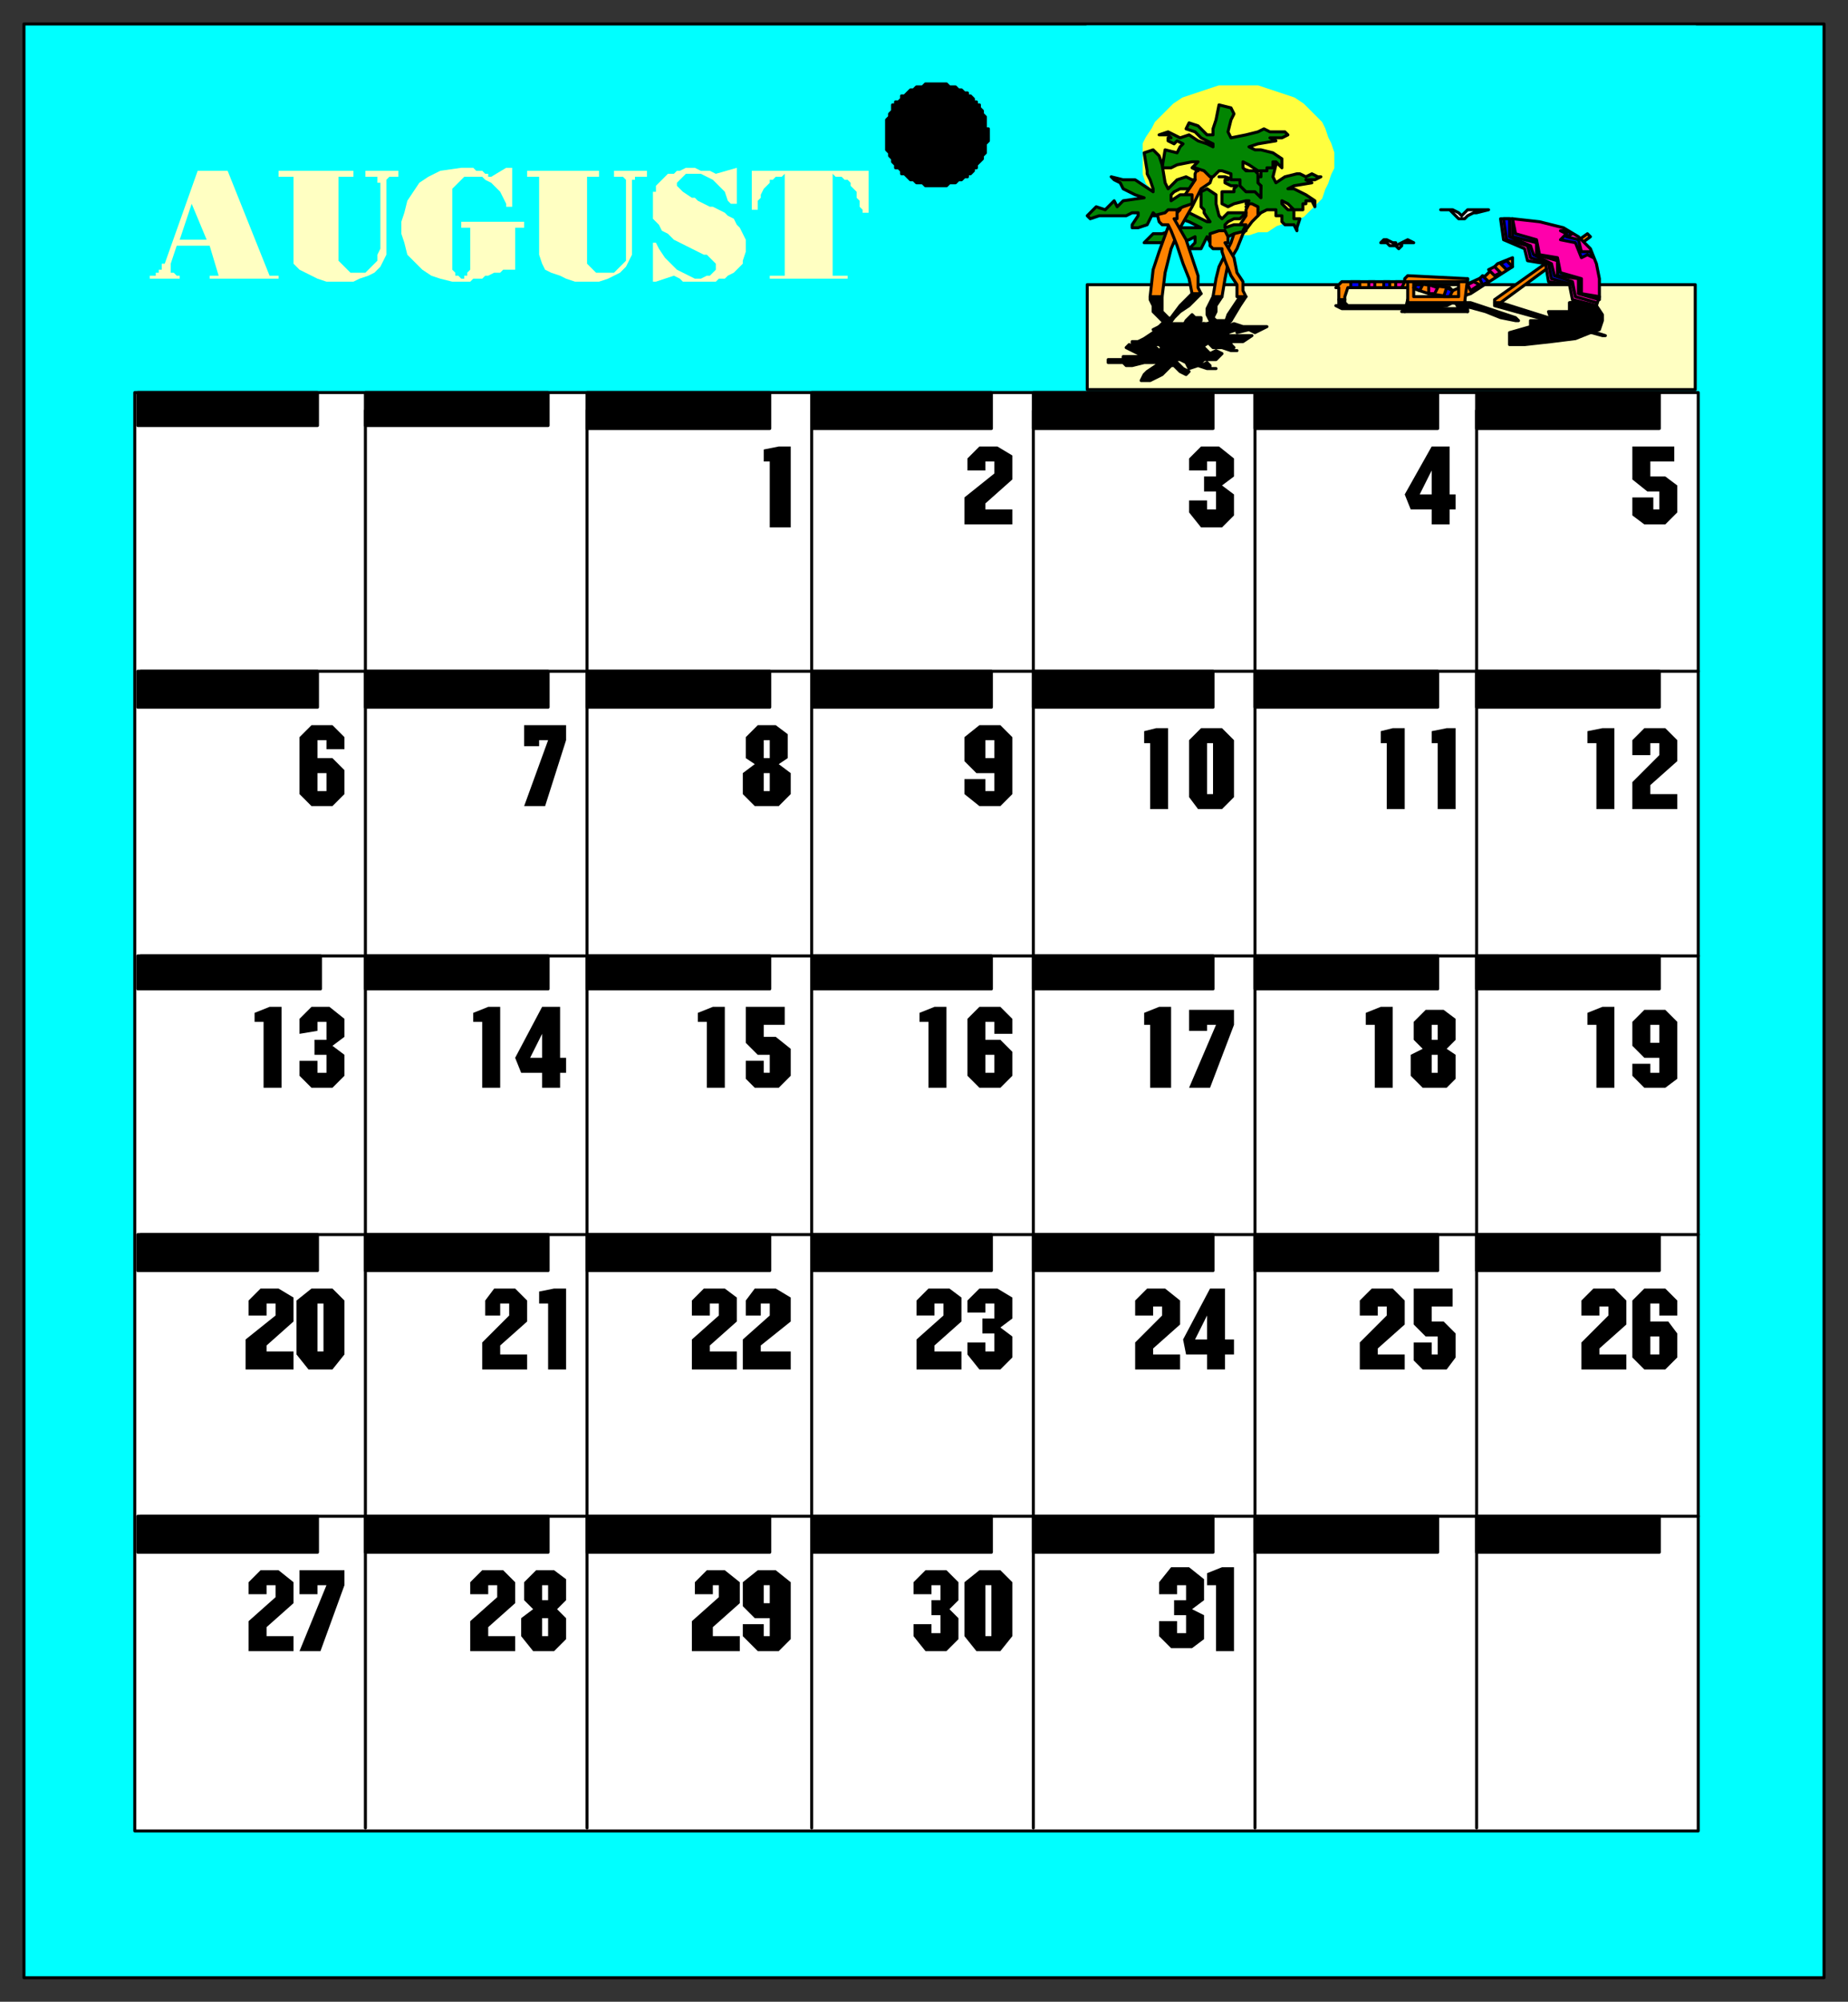 <svg xmlns="http://www.w3.org/2000/svg" fill-rule="evenodd" height="668" preserveAspectRatio="none" stroke-linecap="round" width="617"><rect width="100%" height="100%" fill="#333333" stroke="none"/><style>.brush0{fill:#fff}.pen0{stroke:#000;stroke-width:1;stroke-linejoin:round}.brush1{fill:#0ff}.brush2{fill:#000}.pen1,.pen2{stroke:none}.brush3{fill:#ffffc2}.brush5{fill:#028502}.brush6{fill:#ff8300}.brush7{fill:#ff00ab}.brush8{fill:#00f}</style><path class="pen0 brush1" d="M8 660h601V8H8v652z"/><path class="pen0 brush2" d="M330 45h0v-2h-1v-4l-1-1h0v-1l-1-1v-1h-1v-1h-1v-1l-1-1h-1v-1h-1l-1-1h-1 0l-1-1h-1 0-1l-1-1h-3 0-4l-1 1h0-2l-1 1h0-1l-1 1h0l-1 1h-1v1l-1 1h-1v1h-1v2l-1 1h0v1l-1 1v3h0v5h0v2l1 1v1h0l1 1v1h0l1 1v1h1l1 1v1h1l1 1h0l1 1h1l1 1h2l1 1h7l1-1h2l1-1h1l1-1h1v-1h1l1-1v-1h1v-1l1-1h0l1-1v-1h0l1-1v-3h0l1-1v-2h0z"/><path class="pen0 brush0" d="M45 611h522V131H45v480z"/><path class="pen0" fill="none" d="M122 610V137m74 473V137m75 473V137m74 473V137m74 473V131m74 479V137m74 87H47m520 95H47m520 93H47m520 94H47"/><path class="pen0 brush2" d="M46 142h60v-11H46v11zm76 0h61v-11h-61v11zm74 1h61v-12h-61v12zm75 0h60v-12h-60v12zm74 0h60v-12h-60v12zm74 0h61v-12h-61v12zm74 0h61v-12h-61v12zM46 236h60v-12H46v12zm76 0h61v-12h-61v12zm74 0h61v-12h-61v12zm75 0h60v-12h-60v12zm74 0h60v-12h-60v12zm74 0h61v-12h-61v12zm74 0h61v-12h-61v12zM46 330h61v-11H46v11zm76 0h61v-11h-61v11zm74 0h61v-11h-61v11zm75 0h60v-11h-60v11zm74 0h60v-11h-60v11zm74 0h61v-11h-61v11zm74 0h61v-11h-61v11zM46 424h60v-12H46v12zm76 0h61v-12h-61v12zm74 0h61v-12h-61v12zm75 0h60v-12h-60v12zm74 0h60v-12h-60v12zm74 0h61v-12h-61v12zm74 0h61v-12h-61v12zM46 518h60v-12H46v12zm76 0h61v-12h-61v12zm74 0h61v-12h-61v12zm75 0h60v-12h-60v12zm74 0h60v-12h-60v12zm74 0h61v-12h-61v12zm74 0h61v-12h-61v12z"/><path class="pen1 brush2" d="M480 446h-4l-4-4v-12h13v6h-7v5h4l4 4v8l-3 4h-8l-3-3v-6h6v4h2v-6zm-17-10h-3v3h-6v-5l4-4h7l4 4v8l-9 8v2h9v5h-15v-9l9-9v-3zm20-86 3 2v8l-3 3h-8l-4-4v-7l4-2-3-3v-6l4-4h6l4 3v7l-3 3zm-24-8h-3v-4l5-2h4v27h-6v-21zm21-94h-2v-4l5-1h3v27h-6v-22zm-17 0h-2v-4l4-1h4v27h-6v-22zm15-78h-7l-2-5 9-16h6v16h2v5h-2v5h-6v-5z"/><path class="pen2 brush0" d="m478 157-4 8h4v-8zm2 185h-2v5h2v-5zm0 10h-2v6h2v-6z"/><path class="pen1 brush2" d="M109 529h-3v3h-6v-8h15v5l-8 22h-7l9-22zm-17 0h-3v3h-6v-4l4-4h6l5 4v7l-9 8v3h9v5H83v-10l9-8v-4zm12-99h7l4 4v18l-4 5h-8l-4-5v-18l5-4zm-12 5h-3v4h-6v-5l4-4h6l5 3v8l-9 8v2h9v6H82v-10l10-8v-4zm17-94h-3v3l-6 1v-5l4-4h6l5 4v6l-4 3 4 3v7l-4 4h-7l-4-4v-5h6v4h3v-6h-4v-5h4v-6zm-21 0h-3v-3l5-2h4v27h-6v-22zm21-94h-3v6h5l4 4v8l-4 4h-7l-4-4v-19l4-4h7l4 4v4h-6v-3z"/><path class="pen2 brush0" d="M109 258h-3v6h3v-6zm-3 177v16h2v-16h-2z"/><path class="pen1 brush2" d="M327 524h7l4 4v18l-4 5h-8l-4-5v-18l5-4zm-13 5h-3v3h-6v-4l4-4h7l4 4v6l-3 3 3 3v7l-4 4h-7l-4-5v-4h6v3h3v-6h-3v-5h3v-5zm18-94h-3v3h-6v-4l4-4h6l5 3v7l-4 3 4 3v7l-4 4h-7l-4-5v-4h6v3h3v-6h-4v-5h4v-5zm-17 0h-3v4h-6v-5l4-4h7l4 3v8l-9 8v2h9v6h-15v-10l9-8v-4zm17-94h-3v6h5l4 4v8l-4 4h-7l-4-4v-19l4-4h7l4 4v5h-6v-4zm-22 0h-3v-3l5-2h4v27h-6v-22zm22-83h-6l-4-4v-8l5-4h7l4 4v19l-4 4h-7l-5-4v-5h7v4h3v-6zm0-104h-3v3h-6v-4l4-4h6l5 3v8l-9 8v2h9v5h-16v-9l10-8v-4z"/><path class="pen2 brush0" d="M332 247h-3v6h3v-6zm0 105h-3v6h3v-6zm-3 177v17h2v-17h-2z"/><path class="pen1 brush2" d="M257 540h-5l-4-4v-8l5-4h6l5 4v19l-4 4h-7l-5-5v-4h7v4h2v-6zm-17-11h-2v3h-6v-4l4-4h6l5 4v7l-9 8v3h9v5h-16v-10l9-8v-4zm17-94h-3v4h-5v-5l3-4h7l5 3v8l-10 8v2h10v6h-16v-10l9-8v-4zm-17 0h-3v4h-6v-5l4-4h7l4 3v8l-9 8v2h9v6h-15v-10l9-8v-4zm17-83h-4l-4-4v-12h13v6h-7v4h4l5 4v9l-4 4h-8l-3-3v-6h6v4h2v-6zm-21-11h-3v-3l5-2h4v27h-6v-22zm24-86 4 3v7l-4 4h-8l-4-4v-7l4-3-3-2v-7l4-4h6l4 3v8l-3 2zm-3-101h-2v-4l5-1h4v27h-7v-22z"/><path class="pen2 brush0" d="M257 258h-2v6h2v-6zm0-11h-2v6h2v-6zm0 282h-2v6h2v-6z"/><path class="pen1 brush2" d="m186 537 3 3v7l-4 4h-7l-4-5v-6l4-3-3-3v-6l4-4h6l4 3v7l-3 3zm-20-8h-3v3h-6v-4l4-4h7l4 4v7l-9 8v3h9v5h-15v-10l9-8v-4zm17-94h-3v-4l5-1h4v27h-6v-22zm-13 0h-3v4h-5v-5l3-4h7l4 4v7l-9 8v3h9v5h-15v-9l9-9v-4zm11-77h-7l-2-5 9-17h6v17h2v5h-2v5h-6v-5zm-20-17h-3v-3l5-2h4v27h-6v-22zm22-94h-3v2h-5v-7h14v5l-7 22h-7l8-22z"/><path class="pen2 brush0" d="m181 345-4 8h4v-8zm2 195h-2v6h2v-6zm0-11h-2v5h2v-5z"/><path class="pen1 brush2" d="M554 353h-5l-4-4v-8l4-4h7l4 4v19l-4 3h-7l-4-4v-4h6v3h3v-5zm-21-11h-3v-4l5-2h4v27h-6v-21zm21-94h-3v4h-6v-5l4-4h7l4 4v7l-9 8v3h9v5h-15v-9l9-9v-4zm-21 0h-3v-4l5-1h4v27h-6v-22zm21-84h-4l-5-4v-11h14v5h-8v5h5l4 3v9l-4 4h-7l-4-3v-6h7v4h2v-6z"/><path class="pen2 brush0" d="M554 342h-3v6h3v-6z"/><path class="pen1 brush2" d="M554 435h-3v6h6l3 4v8l-4 4h-7l-4-4v-19l4-4h7l4 4v5h-6v-4zm-17 1h-3v3h-6v-5l4-4h7l4 4v8l-9 8v2h9v5h-15v-9l9-9v-3z"/><path class="pen2 brush0" d="M554 446h-3v6h3v-6z"/><path class="pen1 brush2" d="M403 452h-7l-1-5 9-17h5v17h3v5h-3v5h-6v-5zm-15-16h-3v3h-6v-5l4-4h6l5 4v8l-9 8v2h9v5h-15v-9l9-9v-3zm18-94h-3v2h-6v-7h15v5l-8 21h-7l9-21zm-22 0h-2v-4l5-2h4v27h-7v-21zm17-99h7l4 4v19l-4 4h-8l-3-4v-19l4-4zm-17 5h-2v-4l4-1h4v27h-6v-22zm22-94h-3v3h-6v-4l4-4h6l5 4v6l-4 3 4 3v7l-4 4h-7l-4-5v-4h6v3h3v-6h-4v-5h4v-5z"/><path class="pen2 brush0" d="M403 248v17h2v-17h-2zm0 191-4 8h4v-8z"/><path class="pen1 brush2" d="M396 529h-3v3h-6v-4l4-5h6l5 4v7l-4 3 4 2v8l-4 3h-7l-4-4v-5h6v4h3v-6h-4v-5h4v-5zm10 0h-3v-4l5-2h4v28h-6v-22z"/><path class="brush3" d="M262 92V58l-1 1h-2l-1 1h-1v1l-1 1-1 1-1 2v1l-1 1v3h-2V57h39v14h-2v-1l-1-1v-2l-1-1v-2l-1-1-1-1v-1l-1-1h-1l-1-1h-2l-1-1v34h5v1h-26v-1h5zm-23-34 7-2v12h-2l-1-1-1-3-2-2-2-2-2-1-2-1h-5l-1 1-1 1-1 1v1l1 1 1 1 3 2h1l1 1 2 1 2 1h1l2 1 2 1 1 1 2 1 1 2 1 1 1 2 1 2v4l-1 3v1l-1 1-1 1-1 1-2 1-1 1h-2l-1 1h-11l-1-1-2-1-6 2h-1V81h1l1 2 2 3 2 2 2 2 2 1 2 1 2 1h2l2-1h1l1-1 1-1v-2l-1-1-2-2h-1l-2-1-2-1-2-1-2-1-2-1-1-1-1-1-2-1-1-2-1-1-1-1v-9h1v-2l1-1 1-1 1-1 1-1h2l1-1h1l2-1h3l2 1h3l2 1zm-59 1h-4v-2h24v2h-4v29l1 1 1 1 1 1h6l1-1 1-1 1-1 1-1V60l-1-1h-3v-2h11v2h-4v1h-1v25l-1 2-1 2-2 2-2 1-2 1-3 1h-8l-3-1-2-1-3-1-2-1-1-2-1-3V59zm-11-3h2v13h-2v-1l-1-2-1-2-2-2-1-1-2-1-1-1h-6l-1 1-1 1-1 1-1 1v27l1 1v1h1l1 1h1v-1h1v-1l1-1V76h-3v-2h21v2h-3v14h-4l-1 1h-2l-2 1h-1l-1 1h-3l-1 1h-6l-4-1-3-1-3-2-3-3-2-2-1-4-1-3v-4l1-3 1-4 2-3 2-3 3-2 4-2 7-1h4l1 1h2l1 1h1v1h1l5-3zm-71 3h-5v-2h25v2h-5v28l1 1 1 1 1 1 1 1h5l1-1 1-1 1-1 1-1v-2l1-2V61h-1v-2h-4v-2h11v2h-3l-1 1v25l-1 2-1 2-2 2-2 1-3 1-2 1h-9l-3-1-2-1-2-1-2-1-2-2V59zM55 88l11-31h10l14 35h3v1H70v-1h3l-3-10H59l-2 6v3h1l1 1h1v1H50v-1h2v-1h1v-1h1v-2h1z" style="stroke:none"/><path class="brush1" style="stroke:none" d="m69 80-5-12-4 12h9z"/><path class="brush1" style="stroke:#0ff;stroke-width:1;stroke-linejoin:round" d="M363 9h203v88H363V9z"/><path class="pen0 brush3" d="M363 95h203v35H363V95z"/><path style="stroke:#ffff3f;stroke-width:1;stroke-linejoin:round;fill:#ffff3f" d="M414 29h6l3 1 3 1 3 1 3 1 3 2 2 2 2 2 2 2 1 2 1 3 1 2 1 3v5l-1 2-1 3-1 2-1 3-2 2-2 2-2 2-3 1-3 1-3 1-3 2h-3l-3 1h-7l-3-1h-3l-3-2-3-1-3-1-3-1-2-2-2-2-2-2-1-3-2-2-1-3V48l1-2 2-3 1-2 2-2 2-2 2-2 3-2 3-1 3-1 3-1 3-1h7z"/><path class="pen0 brush5" d="m417 69-1-1 1-1h-1l-4 1-2 1-2-1v-4h4v-1l1-1h-2l-2-1v-1h1l-1-1h-2 2l3 1 3-1 2 2 2 1 2 1v-1l-3-2-2-1-2-2v-1l3 1 3 2h1v-2l1-2 1-4 3 1v3l-1 4 1 2 3-2 4-1h1l2 1 2-1 2 1h1l-2 1h-3l2 1-6 1-2 1h2l2 1 2 1 3 2v2l-1-2h-2v1h-1v2h0-3l-2-2-2-1v1l2 2h2v3h2l-1 3v1l-1-2h-3l-1-1v-2h-2v-2h-3l-2 1-1 1-1-2-3-1h1z"/><path class="pen0 brush2" d="m414 102-3 5-1 1-3 3-2 2-1 1-3 2 1 1-1 1h-2l-1-1h-1l1-2h2l3-2 2-3 4-2 1-3 4-6h2l-2 3z"/><path class="pen0 brush2" d="M407 112h-1l-1-1v-1h0l-1-3-1-2v-2l1-2 1-2h3l-2 3v2l-1 2 2 2v1h2l1 1v2h-3 0zm-7 4 1 1h-2l1 1h4l2-1 2 1-2 2h-4l-1 1h-1l1 1 2-1 1 1v1l-2-1 1 1h3-3l-3-1-3 1-1-2-2-1h-2l2 2 1 1 2 1-1 1-2-1-2-2h-1l-1 1-2 2-4 2h-3l1-2 1-1 3-2 1-1h-5l-4 1h-2l-1-1h-5v-1h5v-1h8-1l-2-1-2-1-2-1 1-1 1 1h1l1-1h4l2 1 1 1 1-1-1-1h-2v-1l1-1h-1l2-2h0l1 1h2l1 1-1 1h3l-1 1 1 1 1-1h3l1 1 2 1v-1z"/><path class="pen0 brush2" d="m397 102-3 2-2 2-3 4-2 1-1 1-3 2 1 1-1 1h-3v-2l2-1 3-2 3-3 3-2 3-4 4-4h3l-4 4z"/><path class="pen0 brush2" d="M391 111h-1l-1-1v-1h1l-3-3-2-2v-2l-1-2v-1h4v5l2 2 1 1v1l3 1h0l1 2h-1l-2 1-1-1z"/><path class="pen0 brush2" d="M402 108h1l3-1h5-1l-3 1v1h2l3-1 3 1h8l-4 2-2-1-4 1v-1l-3 1h-7 3l2 1 1 1 2 1v1l-3-1-4-1-2-1-2-1h-1v3h0l-2 3h-4l-1-1 1-1 2-3v-1l-4 1h-6l3-1h5l2-1v-1l-3 1h-3l-1-1h2v-1h13-1z"/><path class="pen0 brush2" d="M409 111h1l-2 1h10l-3 2h-4l-1 1h-2 3l1 1h0-2l1 1h2-2l-3-1h-3l-1-1-1-1h-3l2 2 1 1 1 1h-3l-1-2h-2l-1 1-2 1-4 3-3-1 1-1 2-1 3-2 1-1h-17v-1h6l-1-1h8-1l-1-1-2-1-2-1 2-1v1h1l1-1h5l1 1 1 1 1-1-1-1h-1 0l1-2h0l2-2h0l1 1h2v1l-1 1h2l-1 1 2 1h1l2-1h1l1 1 1 1h0zm38-11v2h-1l2 1h27l8-1 2-1 11 3 5 2 5 1h1l-1-1-15-5h-14l-6 1h-21l-1-1v-1h-2z"/><path class="pen0 brush2" d="m472 103-1-2h15l1 2 3 1-1-4h-19l-1 4 3-1z"/><path class="pen0 brush2" d="M472 103h-3l-1 1h22v-1h-18zm27-1 36 10h1l-35-11h-2v1z"/><path class="pen0 brush2" d="M504 115h5l9-1 8-1 5-2 3-1 1-3v-2l-2-3-2-2-7 1v3h-7l1 3h-7v2l-7 2v4z"/><path class="pen0 brush6" d="m499 100 31-22 1 1-30 22h-2v-1z"/><path class="pen0 brush7" d="M502 73h3l9 1 8 2 5 3 4 4 2 5 1 5v6l-1 3-8-2-1-5-7-1-1-6-6-1-1-4-7-3-1-7h1z"/><path class="pen0 brush8" d="m505 73 1 5 7 2 1 5 6 1 1 5 7 2v5l6 1v1l-7-2v-5l-7-1v-5l-7-2v-4l-8-2v-6h0z"/><path class="pen0 brush8" d="M504 73v6l7 3 1 3 6 3 1 4 6 2 1 5 7 2h0l-7-2-1-4-7-2-1-5-6-2-1-4-7-2-1-7h2zm19 4 2 1-2 1 4 1 1 4h3l1 2-2-1-2 1-2-5-5-1 2-2-2-1h2z"/><path class="pen0 brush0" d="M483 70h2l2 1 1 1 2-2h7l-4 1h-1l-2 1-1 1h0-2l-1-1-1-1-1-1h-3 2zm-20 10 2 1h1v1l2-1 2-1 2 1h-4v1l-1 1-1-1h-2l-1-1h-2l1-1h1z"/><path class="pen0 brush6" d="M447 100v-4h-1l2-2h22l6 1 8 1 1 1 11-5 4-4 5-2h0v3l-14 9-3 1h-4l-7-1-6-2h-21l-1 3v1h-2z"/><path class="pen0 brush6" d="M472 93v6h15v-5l3-1-1 8h-19v-8h2z"/><path class="pen0 brush8" d="M451 96v-2h3v2h-3z"/><path class="pen0 brush7" d="M457 96v-2h2v2h-2z"/><path class="pen0 brush8" d="M462 96v-2h2v2h-2z"/><path class="pen0 brush7" d="M466 96v-2h3l-1 2h-2z"/><path class="pen0 brush8" d="m472 96 1-1h2l-1 2-2-1z"/><path class="pen0 brush7" d="M477 98v-3l3 1-1 2h-2z"/><path class="pen0 brush8" d="m482 99 1-3 2 1-1 2h-2z"/><path class="pen0 brush7" d="m491 97-1-2 2-1 2 1-3 2z"/><path class="pen0 brush8" d="m495 95-1-2 1-1 2 2-2 1z"/><path class="pen0 brush7" d="m499 92-2-2 2-1 2 2-2 1z"/><path class="pen0 brush8" d="m503 90-2-2 2-1 2 2-2 1z"/><path class="pen0 brush6" d="M472 94h-3v-1l1-1 20 1v1h-18zm-67 5 1-6 1-4 4-8 1-3 2-3 2-3v-2l1-2h1l2 1v3l-2 2-3 4-2 5-3 5-1 5-1 6h-3z"/><path class="pen0 brush5" d="m404 81-1-2-2 4h-4 0l2-2v-2l-2 1-3 1h-12l3-3h3l3-1 1 1 2-2h7l-4-2-3-1-1-1-3-1v-1l3 1h4l4 2 2 1h1l-2-3v-1l-1-1v-5l2-1 3 2v3l1 4 1 1 2-2h6l-2 2h-2l-2 1-1 1v1l3-1h4l-1 2h1l-4 1-2 1h-2l-1 1h-3v1z"/><path class="pen0 brush6" d="m384 99 1-9 2-6 4-11 3-3 1-4 4-6v-2l1-2 2-1 2 1 1 2-1 3-3 2-3 6-4 7-3 7-2 8-1 8h-4z"/><path class="pen0 brush6" d="M390 67h2l1 3v3h-1l4 7 2 6 2 6v4l1 2h-3l-1-5-2-5-2-6-2-5-1-2h-2l-1-1-1-4 1-2 3-1h0zm18 10h1l1 2v2h-1l3 5 1 5 2 3v3l1 2h-3v-4l-2-3-2-5-1-3v-1h-3l-1-1v-4l3-1h1z"/><path class="pen0 brush5" d="m400 57-2-1 2-2h-2l-5 1-2 1h-3l1-6 4 1 1-2 1-1-2-1-1 1-2-1v-1h1l-1-1h-3l3-1 4 2 3-1 3 2 3 1 2 1v-1l-4-2-2-2-3-1 1-2 3 1 3 3h2v-2l1-3 1-5 4 1 1 2-1 2-1 4 1 2 5-1 4-1 2-1 2 1h5l1 1-2 1h-4l2 1-6 1-3 1 2 1h2l4 1 3 2v3l-2-2h-1v2h-2v1h0-3l-3-2-2-1v2l1 1h3l1 1v3l1 1v4l-2-2h-3l-2-2v-2h-3v-2l-3-1h-1l-2 2h-1l-2-2-3-1 1 1z"/><path class="pen0 brush5" d="m386 72-1-1-2 4-3 1h-2v-1l2-3v-1h-2l-2 1h-9l-3 1-1-1 3-3 3 1 3-3 1 2 2-2 7-1-3-1-4-2-1-2-2-1-1-1 4 1h4l3 2 3 2v-1l-1-3-1-2v-1l-1-6 3-1 2 2 1 3 1 6 1 2 3-3 3-1 2 1h1l-2 3h-3l-2 1-1 1v2l3-2h4v3l-3 1-2 1h-3l-1 1-4 1h1z"/></svg>
